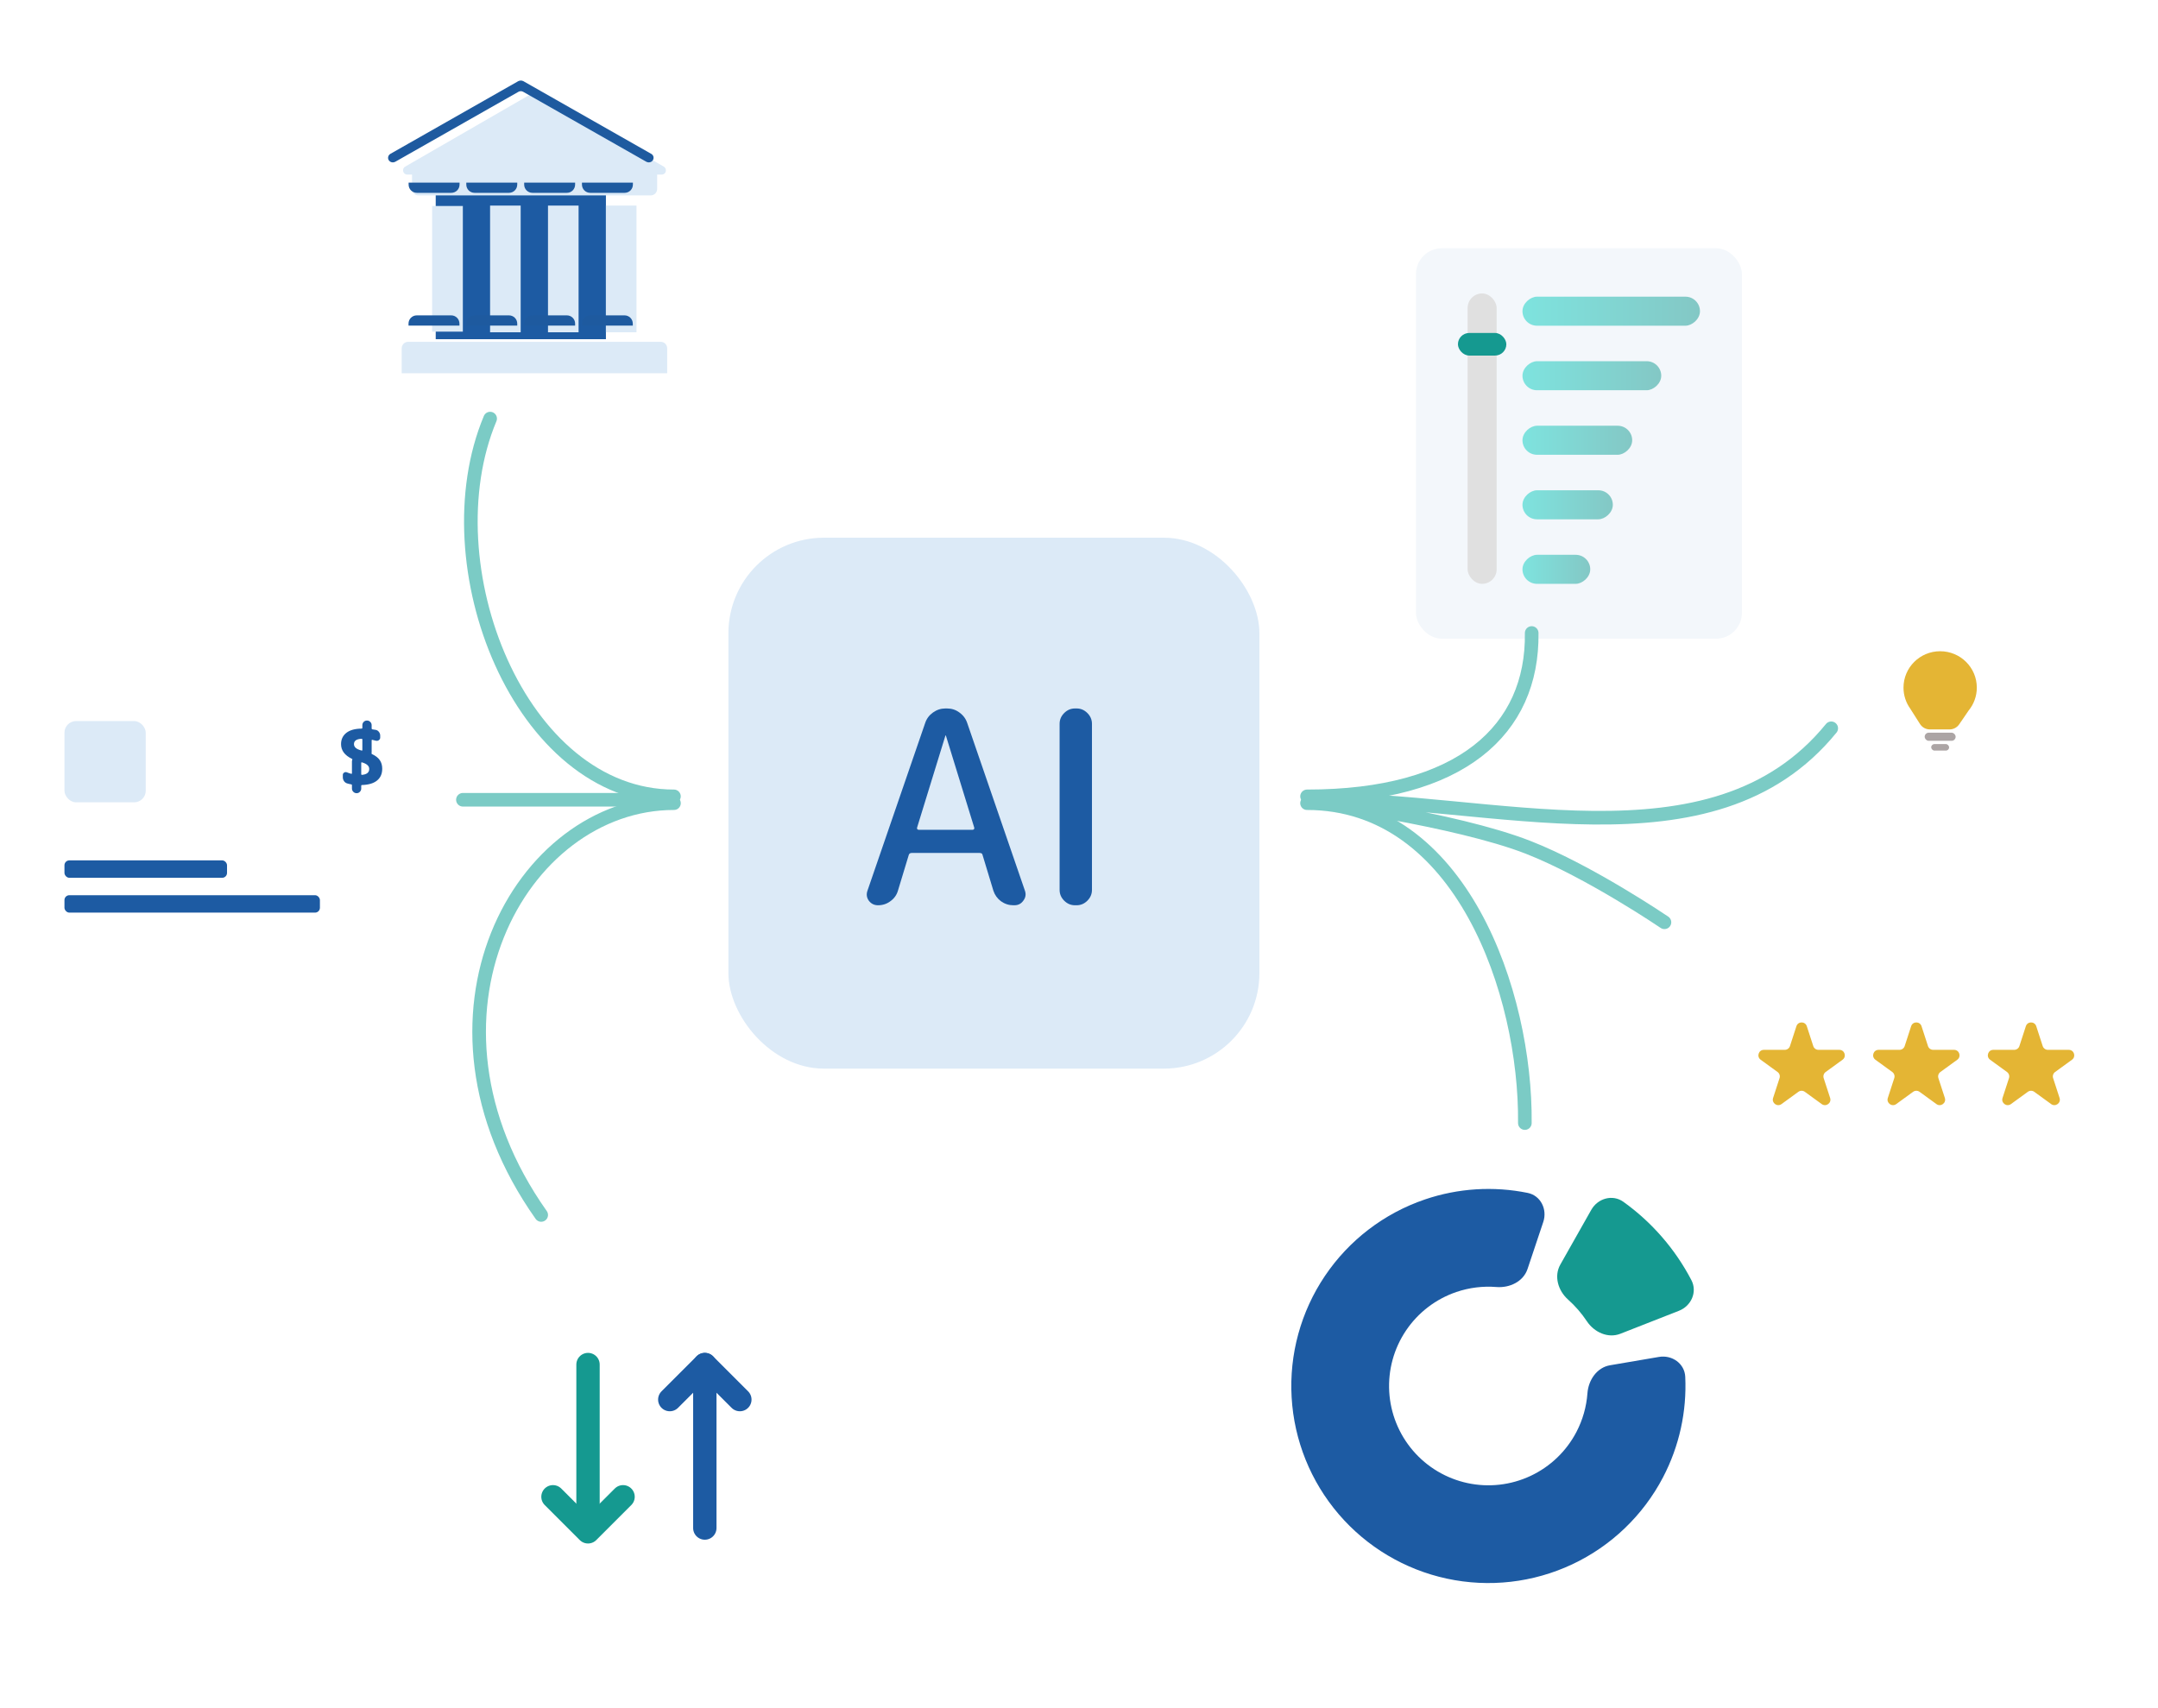 <svg width="317" height="251" viewBox="0 0 317 251" fill="none" xmlns="http://www.w3.org/2000/svg">
<g clip-path="url(#clip0_4545_14221)">
<g filter="url(#filter0_d_4545_14221)">
<circle cx="285" cy="100" r="14" fill="white"/>
<g filter="url(#filter1_d_4545_14221)">
<path d="M285 92.222C287.974 92.222 290.385 94.616 290.385 97.569C290.385 98.841 289.936 100.008 289.188 100.926L287.798 102.959C287.476 103.43 286.942 103.711 286.371 103.711H283.495C282.904 103.711 282.354 103.409 282.037 102.91L280.593 100.639C279.978 99.77 279.615 98.712 279.615 97.569C279.615 94.616 282.026 92.222 285 92.222Z" fill="#E4B534"/>
<rect x="282.727" y="104.188" width="4.547" height="1.197" rx="0.598" fill="#ACA5A5"/>
<rect x="283.684" y="105.863" width="2.632" height="0.957" rx="0.479" fill="#ACA5A5"/>
</g>
</g>
<g filter="url(#filter2_d_4545_14221)">
<rect x="208" y="32" width="47.879" height="57.36" rx="3.792" fill="#F3F7FB"/>
<rect x="249.717" y="39.111" width="4.266" height="26.073" rx="2.133" transform="rotate(90 249.717 39.111)" fill="url(#paint0_linear_4545_14221)" fill-opacity="0.5"/>
<rect x="219.851" y="81.301" width="4.266" height="42.665" rx="2.133" transform="rotate(-180 219.851 81.301)" fill="#E0E0E0"/>
<rect x="244.028" y="48.592" width="4.266" height="20.384" rx="2.133" transform="rotate(90 244.028 48.592)" fill="url(#paint1_linear_4545_14221)" fill-opacity="0.5"/>
<rect x="239.762" y="58.073" width="4.266" height="16.118" rx="2.133" transform="rotate(90 239.762 58.073)" fill="url(#paint2_linear_4545_14221)" fill-opacity="0.5"/>
<rect x="236.917" y="67.554" width="4.266" height="13.274" rx="2.133" transform="rotate(90 236.917 67.554)" fill="url(#paint3_linear_4545_14221)" fill-opacity="0.5"/>
<rect x="233.599" y="77.035" width="4.266" height="9.955" rx="2.133" transform="rotate(90 233.599 77.035)" fill="url(#paint4_linear_4545_14221)" fill-opacity="0.5"/>
<g filter="url(#filter3_d_4545_14221)">
<rect x="214.163" y="42.903" width="7.111" height="3.318" rx="1.659" fill="#159990"/>
</g>
</g>
<g filter="url(#filter4_d_4545_14221)">
<rect x="5.205" y="98" width="57.993" height="39.231" rx="2.148" fill="white"/>
<rect x="9.469" y="123.585" width="23.88" height="2.559" rx="0.716" fill="#1D5BA3"/>
<rect x="9.469" y="128.702" width="37.525" height="2.559" rx="0.716" fill="#1D5BA3"/>
<path d="M53.122 105.72C52.371 105.752 51.996 106.013 51.996 106.503C51.996 106.938 52.348 107.246 53.051 107.428C53.059 107.428 53.071 107.432 53.087 107.44C53.111 107.44 53.126 107.444 53.134 107.452C53.197 107.468 53.229 107.44 53.229 107.369V105.827C53.229 105.756 53.194 105.72 53.122 105.72ZM53.17 111.022C53.881 110.958 54.237 110.67 54.237 110.156C54.237 109.934 54.154 109.749 53.988 109.598C53.83 109.44 53.557 109.302 53.17 109.183C53.099 109.168 53.063 109.191 53.063 109.254V110.927C53.063 110.99 53.099 111.022 53.17 111.022ZM51.711 108.673C50.636 108.159 50.098 107.436 50.098 106.503C50.098 105.815 50.355 105.266 50.869 104.855C51.391 104.444 52.142 104.234 53.122 104.226C53.194 104.226 53.229 104.191 53.229 104.119V103.716C53.229 103.534 53.292 103.376 53.419 103.242C53.553 103.107 53.711 103.04 53.893 103.04H53.917C54.099 103.04 54.257 103.107 54.391 103.242C54.526 103.376 54.593 103.534 54.593 103.716V104.214C54.593 104.278 54.625 104.317 54.688 104.333C54.925 104.364 55.099 104.392 55.21 104.416C55.399 104.455 55.554 104.558 55.672 104.724C55.791 104.882 55.85 105.06 55.85 105.258V105.543C55.85 105.701 55.783 105.827 55.648 105.922C55.522 106.017 55.38 106.045 55.221 106.005C54.984 105.942 54.806 105.898 54.688 105.875C54.625 105.859 54.593 105.882 54.593 105.946V107.701C54.593 107.756 54.589 107.796 54.581 107.82C54.565 107.891 54.581 107.938 54.629 107.962C55.174 108.215 55.562 108.515 55.791 108.863C56.028 109.203 56.147 109.622 56.147 110.12C56.147 110.863 55.894 111.441 55.388 111.852C54.889 112.263 54.146 112.484 53.158 112.516C53.095 112.516 53.063 112.551 53.063 112.623V113.038C53.063 113.219 52.996 113.378 52.861 113.512C52.735 113.646 52.581 113.714 52.399 113.714H52.375C52.193 113.714 52.035 113.646 51.901 113.512C51.767 113.378 51.699 113.219 51.699 113.038V112.54C51.699 112.468 51.672 112.429 51.616 112.421C51.411 112.389 51.205 112.342 51 112.279C50.81 112.223 50.656 112.113 50.537 111.947C50.419 111.773 50.359 111.583 50.359 111.377V111.033C50.359 110.883 50.422 110.769 50.549 110.689C50.683 110.603 50.822 110.591 50.964 110.654C51.178 110.741 51.391 110.812 51.604 110.867C51.668 110.883 51.699 110.856 51.699 110.784V109.053C51.699 108.982 51.715 108.899 51.747 108.804C51.778 108.741 51.767 108.697 51.711 108.673Z" fill="#1D5BA3"/>
<rect x="9.469" y="103.117" width="11.94" height="11.94" rx="1.706" fill="#DCEAF7"/>
</g>
<g filter="url(#filter5_d_4545_14221)">
<path d="M226.7 176.536C227.319 174.684 226.322 172.658 224.409 172.268C219.403 171.25 214.195 171.57 209.319 173.227C203.323 175.266 198.16 179.214 194.623 184.468C191.085 189.721 189.368 195.99 189.735 202.313C190.101 208.636 192.531 214.664 196.652 219.473C200.773 224.283 206.357 227.609 212.549 228.94C218.741 230.272 225.198 229.537 230.932 226.847C236.666 224.157 241.36 219.661 244.294 214.048C246.679 209.484 247.794 204.387 247.555 199.284C247.464 197.334 245.615 196.038 243.69 196.366L236.504 197.591C234.579 197.919 233.33 199.761 233.187 201.708C233.042 203.683 232.495 205.619 231.567 207.396C230.088 210.225 227.723 212.49 224.833 213.846C221.944 215.202 218.689 215.572 215.569 214.901C212.448 214.23 209.634 212.554 207.557 210.13C205.481 207.706 204.256 204.668 204.071 201.482C203.887 198.295 204.752 195.136 206.535 192.489C208.317 189.841 210.919 187.851 213.941 186.824C215.839 186.179 217.837 185.936 219.81 186.095C221.756 186.252 223.768 185.3 224.387 183.449L226.7 176.536Z" fill="#1D5BA3"/>
</g>
<g filter="url(#filter6_d_4545_14221)">
<path d="M246.63 189.586C248.448 188.873 249.36 186.81 248.456 185.08C246.074 180.518 242.653 176.578 238.471 173.579C236.884 172.441 234.713 173.054 233.752 174.754L229.203 182.8C228.242 184.499 228.874 186.632 230.332 187.931C231.388 188.873 232.32 189.945 233.103 191.123C234.185 192.749 236.208 193.675 238.026 192.962L246.63 189.586Z" fill="#159990"/>
</g>
<g filter="url(#filter7_d_4545_14221)">
<rect x="105" y="75" width="78" height="78" rx="14.031" fill="#DCEAF7"/>
<path d="M136.873 104.086L132.714 117.593C132.687 117.672 132.701 117.751 132.753 117.83C132.806 117.883 132.872 117.91 132.951 117.91H140.873C140.952 117.91 141.018 117.883 141.071 117.83C141.124 117.751 141.137 117.672 141.111 117.593L136.952 104.086C136.952 104.06 136.939 104.047 136.912 104.047C136.886 104.047 136.873 104.06 136.873 104.086ZM126.971 129C126.416 129 125.967 128.776 125.624 128.327C125.307 127.878 125.241 127.389 125.426 126.861L133.902 102.225C134.113 101.591 134.496 101.076 135.051 100.68C135.605 100.284 136.213 100.086 136.873 100.086H137.11C137.797 100.086 138.404 100.284 138.932 100.68C139.487 101.076 139.87 101.591 140.081 102.225L148.557 126.861C148.742 127.389 148.663 127.878 148.32 128.327C148.003 128.776 147.567 129 147.012 129H146.854C146.194 129 145.587 128.802 145.032 128.406C144.504 128.01 144.134 127.495 143.923 126.861L142.339 121.633C142.312 121.422 142.167 121.316 141.903 121.316H131.922C131.684 121.316 131.539 121.422 131.486 121.633L129.902 126.861C129.717 127.495 129.347 128.01 128.793 128.406C128.265 128.802 127.657 129 126.971 129ZM155.909 129C155.301 129 154.773 128.776 154.324 128.327C153.875 127.878 153.651 127.35 153.651 126.742V102.344C153.651 101.736 153.875 101.208 154.324 100.759C154.773 100.31 155.301 100.086 155.909 100.086H156.146C156.754 100.086 157.282 100.31 157.731 100.759C158.179 101.208 158.404 101.736 158.404 102.344V126.742C158.404 127.35 158.179 127.878 157.731 128.327C157.282 128.776 156.754 129 156.146 129H155.909Z" fill="#1D5BA3"/>
</g>
<g filter="url(#filter8_d_4545_14221)">
<circle cx="92.955" cy="210.955" r="24.955" fill="white"/>
<path d="M101.534 222.497V198.478" stroke="#1D5BA3" stroke-width="3.431" stroke-linecap="round" stroke-linejoin="round"/>
<path d="M96.387 203.625L101.534 198.478L106.681 203.625" stroke="#1D5BA3" stroke-width="3.431" stroke-linecap="round" stroke-linejoin="round"/>
<path d="M84.377 198.478V222.497" stroke="#159990" stroke-width="3.431" stroke-linecap="round" stroke-linejoin="round"/>
<path d="M79.23 217.905L84.377 223.052L89.524 217.905" stroke="#159990" stroke-width="3.431" stroke-linecap="round" stroke-linejoin="round"/>
</g>
<path d="M89.006 24.834H64.006V49.834H89.006V24.834Z" fill="#1D5BA3"/>
<g filter="url(#filter9_d_4545_14221)">
<path d="M57.517 22.48L75.492 12.11C76.123 11.741 76.905 11.741 77.536 12.11L95.51 22.48C96.051 22.803 95.841 23.649 95.21 23.649H94.534V25.741C94.534 26.28 94.113 26.71 93.587 26.71H59.471C58.945 26.71 58.524 26.28 58.524 25.741V23.649H57.818C57.187 23.649 56.976 22.787 57.517 22.48ZM57.006 52.834H95.991H96.006V49.187C96.006 48.649 95.585 48.218 95.059 48.218H57.953C57.427 48.218 57.006 48.649 57.006 49.187V52.834ZM69.991 28.203H74.485V46.818H69.991V28.203ZM61.481 28.264H65.99V46.726H61.481V28.264ZM82.991 28.203H78.498V46.818H82.991V28.203ZM87.004 28.203H91.498V46.818H87.004V28.203Z" fill="#DCEAF7"/>
</g>
<path d="M76.88 11.924L95.654 22.598C95.999 22.778 96.104 23.198 95.909 23.528C95.789 23.738 95.549 23.858 95.309 23.858C95.189 23.858 95.054 23.828 94.949 23.768L76.85 13.485C76.64 13.365 76.37 13.365 76.16 13.485L58.06 23.768C57.94 23.828 57.82 23.858 57.7 23.858C57.46 23.858 57.235 23.738 57.1 23.528C56.905 23.198 57.025 22.793 57.355 22.598L76.13 11.924C76.25 11.864 76.385 11.834 76.505 11.834C76.64 11.834 76.76 11.864 76.88 11.924ZM67.507 26.831H60.024V27.116C60.024 27.792 60.564 28.332 61.239 28.332H66.293C66.967 28.332 67.507 27.792 67.507 27.116V26.831ZM75.98 26.831H68.497V27.116C68.497 27.792 69.037 28.332 69.712 28.332H74.765C75.44 28.332 75.98 27.792 75.98 27.116V26.831ZM76.999 26.831H84.482V27.116C84.482 27.792 83.943 28.332 83.268 28.332H78.214C77.539 28.332 76.999 27.792 76.999 27.116V26.831ZM92.97 26.831H85.487V27.116C85.487 27.792 86.027 28.332 86.702 28.332H91.755C92.43 28.332 92.97 27.792 92.97 27.116V26.831ZM92.955 47.834H85.472V47.548C85.472 46.873 86.012 46.332 86.687 46.332H91.74C92.415 46.332 92.955 46.873 92.955 47.548V47.834ZM76.999 47.834H84.482V47.548C84.482 46.873 83.943 46.332 83.268 46.332H78.214C77.539 46.332 76.999 46.873 76.999 47.548V47.834ZM75.98 47.834H68.497V47.548C68.497 46.873 69.037 46.332 69.712 46.332H74.765C75.44 46.332 75.98 46.873 75.98 47.548V47.834ZM60.009 47.834H67.492V47.548C67.492 46.873 66.952 46.332 66.278 46.332H61.224C60.549 46.332 60.009 46.873 60.009 47.548V47.834Z" fill="#1E5A9F"/>
<g filter="url(#filter10_d_4545_14221)">
<rect x="247" y="138" width="65" height="29.691" rx="5.617" fill="white"/>
<path d="M261.885 146.769C262.125 146.029 263.171 146.029 263.411 146.769L264.36 149.688C264.467 150.018 264.775 150.242 265.123 150.242L268.192 150.242C268.969 150.242 269.292 151.237 268.664 151.694L266.181 153.498C265.899 153.702 265.782 154.064 265.889 154.395L266.838 157.314C267.078 158.053 266.232 158.668 265.603 158.211L263.12 156.407C262.839 156.203 262.458 156.203 262.176 156.407L259.694 158.211C259.065 158.668 258.218 158.053 258.459 157.314L259.407 154.395C259.514 154.064 259.397 153.702 259.116 153.498L256.633 151.694C256.004 151.237 256.327 150.242 257.104 150.242L260.173 150.242C260.521 150.242 260.829 150.018 260.937 149.688L261.885 146.769Z" fill="#E4B534"/>
<path d="M278.737 146.769C278.977 146.029 280.023 146.029 280.263 146.769L281.212 149.688C281.319 150.018 281.627 150.242 281.975 150.242L285.044 150.242C285.821 150.242 286.145 151.237 285.516 151.694L283.033 153.498C282.751 153.702 282.634 154.064 282.741 154.395L283.69 157.314C283.93 158.053 283.084 158.668 282.455 158.211L279.972 156.407C279.691 156.203 279.31 156.203 279.028 156.407L276.546 158.211C275.917 158.668 275.07 158.053 275.311 157.314L276.259 154.395C276.367 154.064 276.249 153.702 275.968 153.498L273.485 151.694C272.856 151.237 273.179 150.242 273.956 150.242L277.025 150.242C277.373 150.242 277.681 150.018 277.789 149.688L278.737 146.769Z" fill="#E4B534"/>
<path d="M295.589 146.769C295.829 146.029 296.875 146.029 297.115 146.769L298.063 149.688C298.171 150.018 298.479 150.242 298.826 150.242L301.895 150.242C302.673 150.242 302.996 151.237 302.367 151.694L299.884 153.498C299.603 153.702 299.485 154.064 299.593 154.395L300.541 157.314C300.781 158.053 299.935 158.668 299.306 158.211L296.823 156.407C296.542 156.203 296.161 156.203 295.88 156.407L293.397 158.211C292.768 158.668 291.922 158.053 292.162 157.314L293.111 154.395C293.218 154.064 293.1 153.702 292.819 153.498L290.336 151.694C289.707 151.237 290.031 150.242 290.808 150.242L293.877 150.242C294.225 150.242 294.533 150.018 294.64 149.688L295.589 146.769Z" fill="#E4B534"/>
</g>
<path d="M71.999 61.5C63 83 76.37 117 98.999 117" stroke="#7BCBC5" stroke-width="2" stroke-linecap="round" stroke-linejoin="round"/>
<path d="M79.499 178.5C59 149.5 76.374 118 99.004 118" stroke="#7BCBC5" stroke-width="2" stroke-linecap="round" stroke-linejoin="round"/>
<path d="M98.5 117.5H68" stroke="#7BCBC5" stroke-width="2" stroke-linecap="round" stroke-linejoin="round"/>
<path d="M224.998 93C225.189 107.222 214.626 117 192 117" stroke="#7BCBC5" stroke-width="2" stroke-linecap="round" stroke-linejoin="round"/>
<path d="M223.994 165C224.186 145.962 214.624 118 191.997 118" stroke="#7BCBC5" stroke-width="2" stroke-linecap="round" stroke-linejoin="round"/>
<path d="M192.503 117.498C192.503 117.498 214 120.391 224.5 124.5M192.503 117.498C192.503 117.498 213.5 120.195 224.5 124.5M192.503 117.498C218.836 117.031 251.5 128.5 269 107M244.5 135.5C244.5 135.5 233.5 128.022 224.5 124.5" stroke="#7BCBC5" stroke-width="2" stroke-linecap="round" stroke-linejoin="round"/>
</g>
<defs>
<filter id="filter0_d_4545_14221" x="263.406" y="80.134" width="43.189" height="43.189" filterUnits="userSpaceOnUse" color-interpolation-filters="sRGB">
<feFlood flood-opacity="0" result="BackgroundImageFix"/>
<feColorMatrix in="SourceAlpha" type="matrix" values="0 0 0 0 0 0 0 0 0 0 0 0 0 0 0 0 0 0 127 0" result="hardAlpha"/>
<feOffset dy="1.728"/>
<feGaussianBlur stdDeviation="3.797"/>
<feComposite in2="hardAlpha" operator="out"/>
<feColorMatrix type="matrix" values="0 0 0 0 0 0 0 0 0 0 0 0 0 0 0 0 0 0 0.2 0"/>
<feBlend mode="normal" in2="BackgroundImageFix" result="effect1_dropShadow_4545_14221"/>
<feBlend mode="normal" in="SourceGraphic" in2="effect1_dropShadow_4545_14221" result="shape"/>
</filter>
<filter id="filter1_d_4545_14221" x="277.887" y="92.222" width="14.226" height="18.055" filterUnits="userSpaceOnUse" color-interpolation-filters="sRGB">
<feFlood flood-opacity="0" result="BackgroundImageFix"/>
<feColorMatrix in="SourceAlpha" type="matrix" values="0 0 0 0 0 0 0 0 0 0 0 0 0 0 0 0 0 0 127 0" result="hardAlpha"/>
<feOffset dy="1.728"/>
<feGaussianBlur stdDeviation="0.864"/>
<feComposite in2="hardAlpha" operator="out"/>
<feColorMatrix type="matrix" values="0 0 0 0 0 0 0 0 0 0 0 0 0 0 0 0 0 0 0.07 0"/>
<feBlend mode="normal" in2="BackgroundImageFix" result="effect1_dropShadow_4545_14221"/>
<feBlend mode="normal" in="SourceGraphic" in2="effect1_dropShadow_4545_14221" result="shape"/>
</filter>
<filter id="filter2_d_4545_14221" x="199.047" y="27.524" width="65.784" height="75.265" filterUnits="userSpaceOnUse" color-interpolation-filters="sRGB">
<feFlood flood-opacity="0" result="BackgroundImageFix"/>
<feColorMatrix in="SourceAlpha" type="matrix" values="0 0 0 0 0 0 0 0 0 0 0 0 0 0 0 0 0 0 127 0" result="hardAlpha"/>
<feOffset dy="4.476"/>
<feGaussianBlur stdDeviation="4.476"/>
<feComposite in2="hardAlpha" operator="out"/>
<feColorMatrix type="matrix" values="0 0 0 0 0 0 0 0 0 0 0 0 0 0 0 0 0 0 0.2 0"/>
<feBlend mode="normal" in2="BackgroundImageFix" result="effect1_dropShadow_4545_14221"/>
<feBlend mode="normal" in="SourceGraphic" in2="effect1_dropShadow_4545_14221" result="shape"/>
</filter>
<filter id="filter3_d_4545_14221" x="212.622" y="42.903" width="10.192" height="6.4" filterUnits="userSpaceOnUse" color-interpolation-filters="sRGB">
<feFlood flood-opacity="0" result="BackgroundImageFix"/>
<feColorMatrix in="SourceAlpha" type="matrix" values="0 0 0 0 0 0 0 0 0 0 0 0 0 0 0 0 0 0 127 0" result="hardAlpha"/>
<feOffset dy="1.541"/>
<feGaussianBlur stdDeviation="0.77"/>
<feComposite in2="hardAlpha" operator="out"/>
<feColorMatrix type="matrix" values="0 0 0 0 0 0 0 0 0 0 0 0 0 0 0 0 0 0 0.25 0"/>
<feBlend mode="normal" in2="BackgroundImageFix" result="effect1_dropShadow_4545_14221"/>
<feBlend mode="normal" in="SourceGraphic" in2="effect1_dropShadow_4545_14221" result="shape"/>
</filter>
<filter id="filter4_d_4545_14221" x="-1.153" y="94.667" width="70.504" height="51.536" filterUnits="userSpaceOnUse" color-interpolation-filters="sRGB">
<feFlood flood-opacity="0" result="BackgroundImageFix"/>
<feColorMatrix in="SourceAlpha" type="matrix" values="0 0 0 0 0 0 0 0 0 0 0 0 0 0 0 0 0 0 127 0" result="hardAlpha"/>
<feOffset dy="2.82"/>
<feGaussianBlur stdDeviation="3.076"/>
<feComposite in2="hardAlpha" operator="out"/>
<feColorMatrix type="matrix" values="0 0 0 0 0 0 0 0 0 0 0 0 0 0 0 0 0 0 0.2 0"/>
<feBlend mode="normal" in2="BackgroundImageFix" result="effect1_dropShadow_4545_14221"/>
<feBlend mode="normal" in="SourceGraphic" in2="effect1_dropShadow_4545_14221" result="shape"/>
</filter>
<filter id="filter5_d_4545_14221" x="186.694" y="171.687" width="63.885" height="63.886" filterUnits="userSpaceOnUse" color-interpolation-filters="sRGB">
<feFlood flood-opacity="0" result="BackgroundImageFix"/>
<feColorMatrix in="SourceAlpha" type="matrix" values="0 0 0 0 0 0 0 0 0 0 0 0 0 0 0 0 0 0 127 0" result="hardAlpha"/>
<feOffset dy="2.992"/>
<feGaussianBlur stdDeviation="1.496"/>
<feComposite in2="hardAlpha" operator="out"/>
<feColorMatrix type="matrix" values="0 0 0 0 0 0 0 0 0 0 0 0 0 0 0 0 0 0 0.25 0"/>
<feBlend mode="normal" in2="BackgroundImageFix" result="effect1_dropShadow_4545_14221"/>
<feBlend mode="normal" in="SourceGraphic" in2="effect1_dropShadow_4545_14221" result="shape"/>
</filter>
<filter id="filter6_d_4545_14221" x="225.752" y="172.999" width="26.049" height="26.191" filterUnits="userSpaceOnUse" color-interpolation-filters="sRGB">
<feFlood flood-opacity="0" result="BackgroundImageFix"/>
<feColorMatrix in="SourceAlpha" type="matrix" values="0 0 0 0 0 0 0 0 0 0 0 0 0 0 0 0 0 0 127 0" result="hardAlpha"/>
<feOffset dy="2.992"/>
<feGaussianBlur stdDeviation="1.496"/>
<feComposite in2="hardAlpha" operator="out"/>
<feColorMatrix type="matrix" values="0 0 0 0 0 0 0 0 0 0 0 0 0 0 0 0 0 0 0.25 0"/>
<feBlend mode="normal" in2="BackgroundImageFix" result="effect1_dropShadow_4545_14221"/>
<feBlend mode="normal" in="SourceGraphic" in2="effect1_dropShadow_4545_14221" result="shape"/>
</filter>
<filter id="filter7_d_4545_14221" x="101.6" y="73.6" width="88.8" height="88.8" filterUnits="userSpaceOnUse" color-interpolation-filters="sRGB">
<feFlood flood-opacity="0" result="BackgroundImageFix"/>
<feColorMatrix in="SourceAlpha" type="matrix" values="0 0 0 0 0 0 0 0 0 0 0 0 0 0 0 0 0 0 127 0" result="hardAlpha"/>
<feOffset dx="2" dy="4"/>
<feGaussianBlur stdDeviation="2.7"/>
<feComposite in2="hardAlpha" operator="out"/>
<feColorMatrix type="matrix" values="0 0 0 0 0 0 0 0 0 0 0 0 0 0 0 0 0 0 0.09 0"/>
<feBlend mode="normal" in2="BackgroundImageFix" result="effect1_dropShadow_4545_14221"/>
<feBlend mode="normal" in="SourceGraphic" in2="effect1_dropShadow_4545_14221" result="shape"/>
</filter>
<filter id="filter8_d_4545_14221" x="63.7" y="181.7" width="62.511" height="62.511" filterUnits="userSpaceOnUse" color-interpolation-filters="sRGB">
<feFlood flood-opacity="0" result="BackgroundImageFix"/>
<feColorMatrix in="SourceAlpha" type="matrix" values="0 0 0 0 0 0 0 0 0 0 0 0 0 0 0 0 0 0 127 0" result="hardAlpha"/>
<feOffset dx="2" dy="2"/>
<feGaussianBlur stdDeviation="3.15"/>
<feComposite in2="hardAlpha" operator="out"/>
<feColorMatrix type="matrix" values="0 0 0 0 0 0 0 0 0 0 0 0 0 0 0 0 0 0 0.17 0"/>
<feBlend mode="normal" in2="BackgroundImageFix" result="effect1_dropShadow_4545_14221"/>
<feBlend mode="normal" in="SourceGraphic" in2="effect1_dropShadow_4545_14221" result="shape"/>
</filter>
<filter id="filter9_d_4545_14221" x="55.006" y="9.834" width="47" height="49" filterUnits="userSpaceOnUse" color-interpolation-filters="sRGB">
<feFlood flood-opacity="0" result="BackgroundImageFix"/>
<feColorMatrix in="SourceAlpha" type="matrix" values="0 0 0 0 0 0 0 0 0 0 0 0 0 0 0 0 0 0 127 0" result="hardAlpha"/>
<feOffset dx="2" dy="2"/>
<feGaussianBlur stdDeviation="2"/>
<feComposite in2="hardAlpha" operator="out"/>
<feColorMatrix type="matrix" values="0 0 0 0 0 0 0 0 0 0 0 0 0 0 0 0 0 0 0.15 0"/>
<feBlend mode="normal" in2="BackgroundImageFix" result="effect1_dropShadow_4545_14221"/>
<feBlend mode="normal" in="SourceGraphic" in2="effect1_dropShadow_4545_14221" result="shape"/>
</filter>
<filter id="filter10_d_4545_14221" x="245" y="138" width="73" height="37.691" filterUnits="userSpaceOnUse" color-interpolation-filters="sRGB">
<feFlood flood-opacity="0" result="BackgroundImageFix"/>
<feColorMatrix in="SourceAlpha" type="matrix" values="0 0 0 0 0 0 0 0 0 0 0 0 0 0 0 0 0 0 127 0" result="hardAlpha"/>
<feOffset dx="2" dy="4"/>
<feGaussianBlur stdDeviation="2"/>
<feComposite in2="hardAlpha" operator="out"/>
<feColorMatrix type="matrix" values="0 0 0 0 0 0 0 0 0 0 0 0 0 0 0 0 0 0 0.13 0"/>
<feBlend mode="normal" in2="BackgroundImageFix" result="effect1_dropShadow_4545_14221"/>
<feBlend mode="normal" in="SourceGraphic" in2="effect1_dropShadow_4545_14221" result="shape"/>
</filter>
<linearGradient id="paint0_linear_4545_14221" x1="251.85" y1="65.184" x2="251.85" y2="39.111" gradientUnits="userSpaceOnUse">
<stop stop-color="#0AD0C3"/>
<stop offset="1" stop-color="#159990"/>
</linearGradient>
<linearGradient id="paint1_linear_4545_14221" x1="246.162" y1="68.976" x2="246.162" y2="48.592" gradientUnits="userSpaceOnUse">
<stop stop-color="#0AD0C3"/>
<stop offset="1" stop-color="#159990"/>
</linearGradient>
<linearGradient id="paint2_linear_4545_14221" x1="241.895" y1="74.191" x2="241.895" y2="58.073" gradientUnits="userSpaceOnUse">
<stop stop-color="#0AD0C3"/>
<stop offset="1" stop-color="#159990"/>
</linearGradient>
<linearGradient id="paint3_linear_4545_14221" x1="239.051" y1="80.827" x2="239.051" y2="67.554" gradientUnits="userSpaceOnUse">
<stop stop-color="#0AD0C3"/>
<stop offset="1" stop-color="#159990"/>
</linearGradient>
<linearGradient id="paint4_linear_4545_14221" x1="235.732" y1="86.99" x2="235.732" y2="77.035" gradientUnits="userSpaceOnUse">
<stop stop-color="#0AD0C3"/>
<stop offset="1" stop-color="#159990"/>
</linearGradient>
<clipPath id="clip0_4545_14221">
<rect width="317" height="251" fill="white"/>
</clipPath>
</defs>
</svg>
